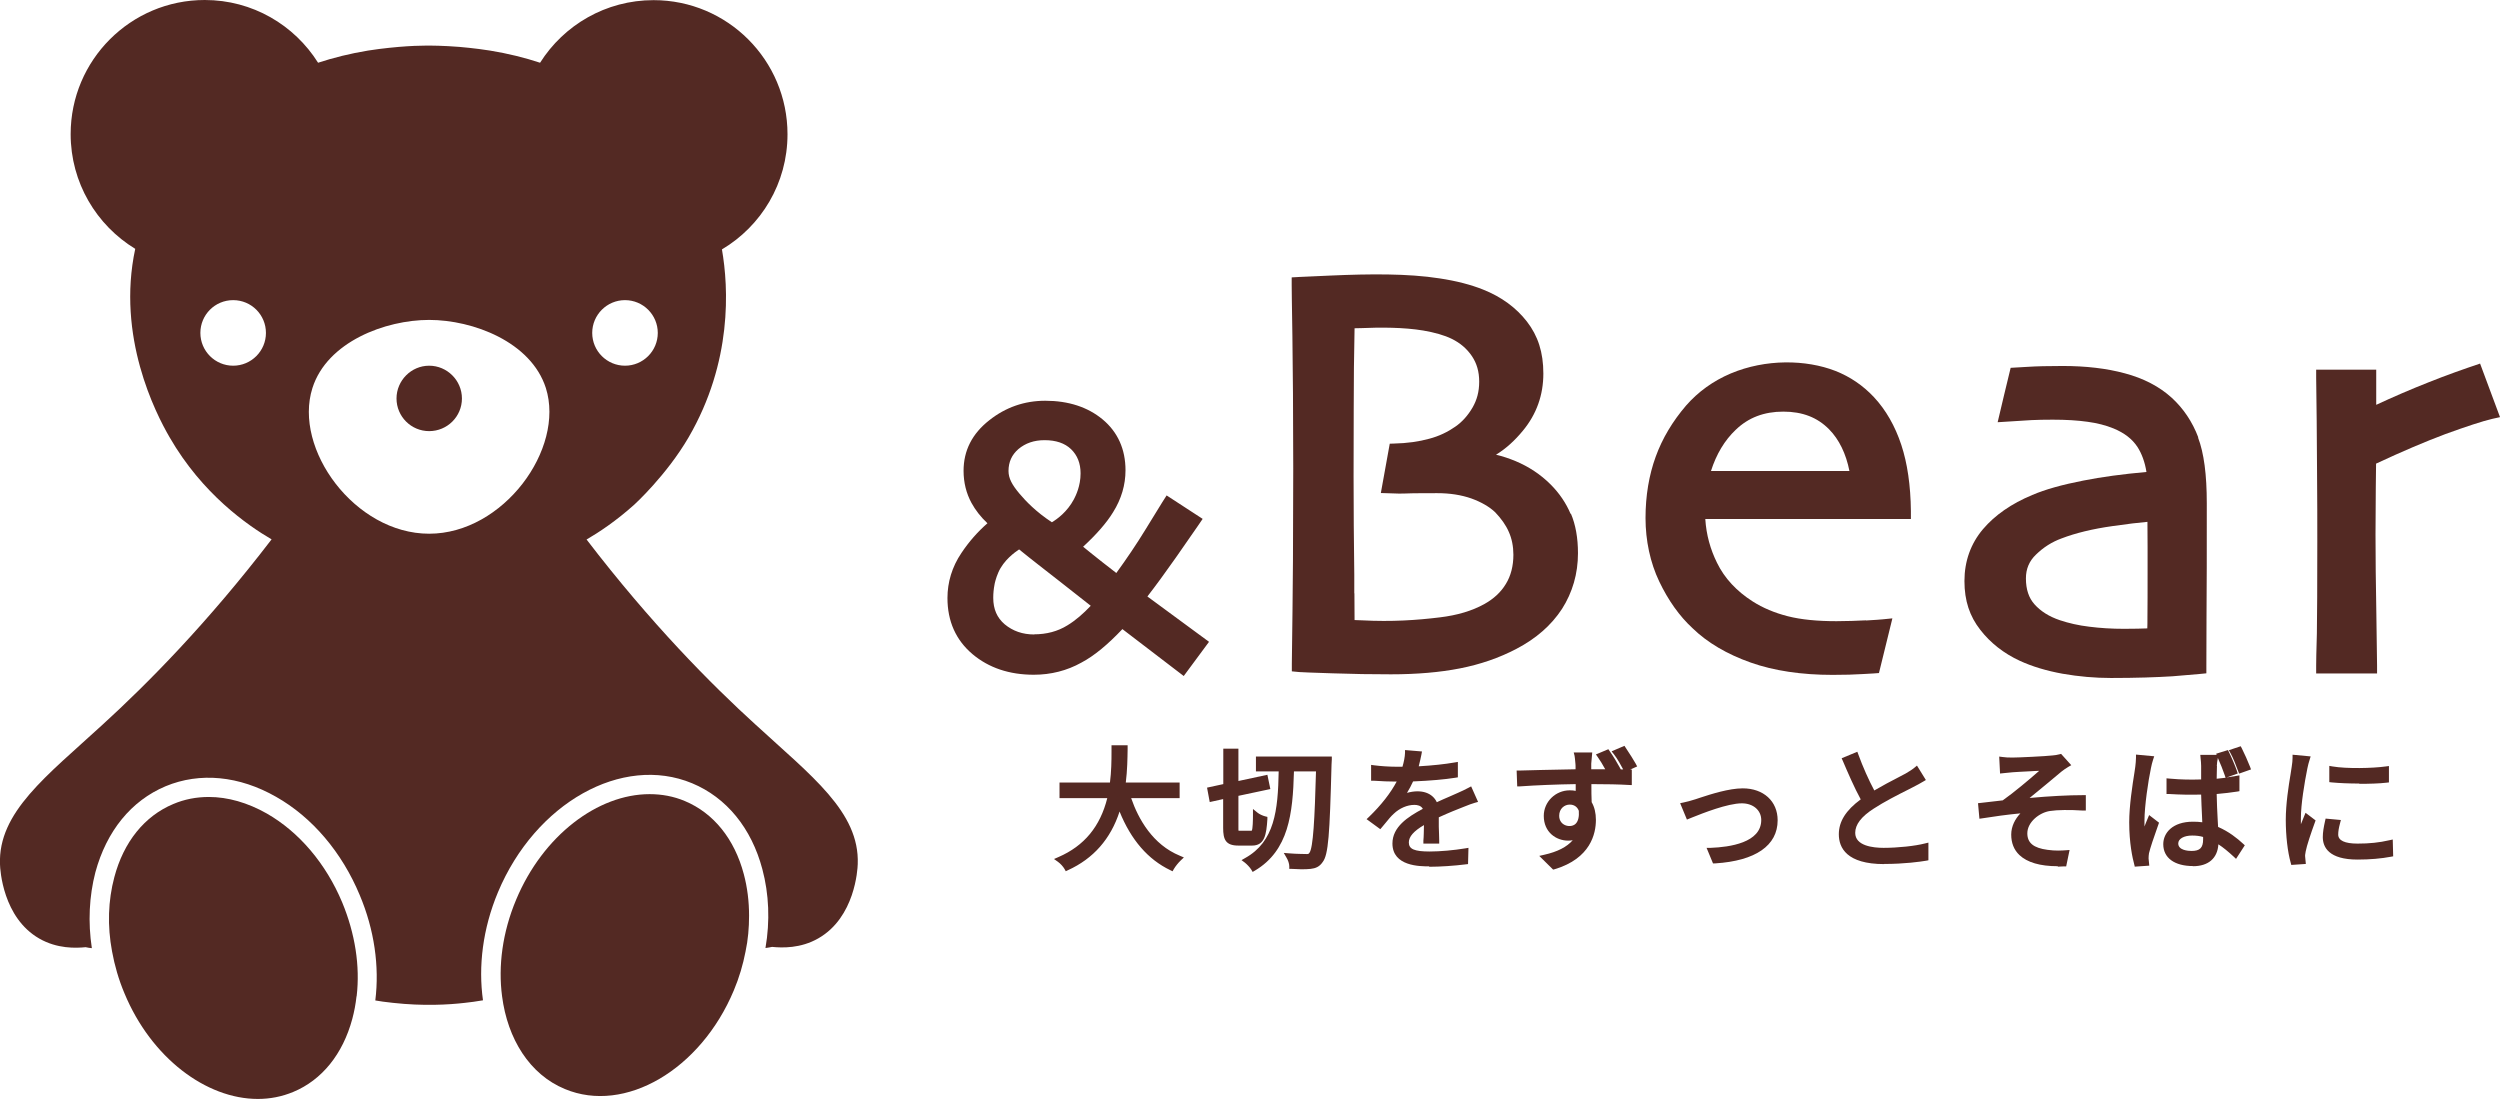 <?xml version="1.0" encoding="UTF-8"?>
<svg id="_レイヤー_1" data-name="レイヤー 1" xmlns="http://www.w3.org/2000/svg" viewBox="0 0 176.92 77.78">
  <defs>
    <style>
      .cls-1 {
        fill: #532923;
      }
    </style>
  </defs>
  <g>
    <path class="cls-1" d="M81.2,42.21c.59-.76,1.26-1.68,2.02-2.76.9-1.3,1.43-2.05,1.57-2.26l.32-.47-2.55-1.66-.3.47c-.06.1-.46.74-1.2,1.95-.63,1.03-1.32,2.05-2.06,3.07-.25-.19-.59-.45-.99-.77-.5-.39-.95-.76-1.36-1.09.92-.85,1.65-1.67,2.12-2.44.59-.94.88-1.94.88-2.97,0-1.49-.55-2.71-1.62-3.6-1.05-.87-2.41-1.32-4.06-1.32-1.47,0-2.8.46-3.96,1.38-1.21.95-1.82,2.14-1.82,3.58,0,.82.19,1.59.56,2.27.28.51.65.99,1.13,1.44-.7.61-1.32,1.32-1.84,2.1-.67.99-.99,2.08-.99,3.19,0,1.65.6,2.98,1.77,3.97,1.15.97,2.61,1.46,4.34,1.46,1.21,0,2.35-.29,3.37-.86.91-.48,1.88-1.29,2.9-2.37l4.34,3.32,1.79-2.42-4.35-3.2ZM73.19,44.9c-.82,0-1.51-.24-2.09-.72-.54-.46-.81-1.07-.81-1.87,0-.32.03-.63.09-.94,0-.04.1-.48.27-.86.38-.87,1.16-1.42,1.47-1.63.45.36.9.73,1.37,1.09.49.39.98.77,1.46,1.14l2.24,1.76c-.53.56-1.08,1.04-1.66,1.39-.68.42-1.47.63-2.35.63ZM72.07,31.78c.5-.42,1.11-.63,1.85-.63.81,0,1.43.21,1.88.64.44.43.67.99.67,1.71,0,.89-.33,1.56-.47,1.83-.48.9-1.18,1.4-1.56,1.63-1.13-.74-1.85-1.5-2.29-2.02-.53-.63-.78-1.09-.78-1.61,0-.63.23-1.14.7-1.55Z"/>
    <path class="cls-1" d="M111.15,36.37c-.32-.76-.79-1.46-1.42-2.09-.71-.71-1.55-1.26-2.48-1.65-.44-.18-.9-.34-1.38-.45.7-.43,1.33-1,1.91-1.71.96-1.16,1.44-2.52,1.44-4.03s-.38-2.67-1.16-3.68c-.76-.98-1.8-1.75-3.11-2.27-.85-.34-1.88-.61-3.08-.79-2.23-.35-4.95-.32-7.7-.2-1.31.06-2.05.09-2.23.1l-.53.03v.53c0,.1.01,1.3.05,3.61.03,2.3.06,5.43.06,9.36,0,2.09-.01,4.26-.02,6.55s-.05,4.73-.08,7.3v.53s.52.05.52.05c.16.01.95.05,2.37.09,1.41.05,2.77.07,4.12.07,1.83,0,3.47-.14,4.89-.42,1.43-.28,2.77-.74,3.99-1.38,1.4-.73,2.48-1.68,3.23-2.83.74-1.16,1.13-2.49,1.13-3.94,0-1.08-.17-2.03-.5-2.8ZM95.84,41.99v-1.31c-.03-2.33-.05-4.65-.05-6.96,0-.99,0-2.59.01-4.79,0-2,.02-3.89.06-5.7.15,0,.3-.01.48-.01,1.32-.06,3.01-.06,4.38.17.81.14,1.49.33,2.02.59.61.3,1.08.71,1.43,1.23.34.51.51,1.09.51,1.8s-.16,1.29-.47,1.83c-.32.55-.73,1.02-1.23,1.36-.53.37-1.15.67-1.84.85-.72.2-1.56.32-2.5.34-.1,0-.19,0-.29.01-.21,1.16-.42,2.33-.63,3.49l1.26.04c.16,0,.46,0,.94-.02.46-.01,1.06-.01,1.8-.01.87,0,1.68.12,2.42.38.71.26,1.27.59,1.67.97.43.45.76.91.97,1.4.21.47.32,1.02.32,1.61,0,.79-.18,1.49-.53,2.06-.36.6-.87,1.06-1.53,1.43-.85.47-1.89.79-3.15.94-1.62.2-3.41.32-5.49.21l-.54-.02c0-.42-.01-1.05-.01-1.89Z"/>
    <path class="cls-1" d="M132.04,43.9c-.63.03-1.32.06-2.08.06-1.34,0-2.5-.11-3.44-.35-.94-.24-1.77-.59-2.49-1.05-1.13-.72-1.99-1.64-2.52-2.73-.47-.95-.76-1.98-.83-3.1h14.55v-.56c-.02-1.82-.25-3.39-.68-4.69-.44-1.33-1.09-2.47-1.94-3.38-.77-.82-1.68-1.44-2.72-1.85-2.08-.81-4.94-.86-7.41.18-1.25.53-2.31,1.3-3.16,2.27-.95,1.11-1.68,2.32-2.15,3.62-.47,1.29-.72,2.75-.72,4.34s.33,3.15.97,4.49,1.43,2.45,2.35,3.3c1.07,1.04,2.46,1.85,4.13,2.44,1.64.58,3.59.87,5.79.87.83,0,1.56-.02,2.17-.06.63-.03.99-.06,1.11-.07.32-1.29.63-2.58.95-3.87l-.7.07c-.15.01-.53.05-1.16.08ZM121.08,33.34c.38-1.2.97-2.18,1.75-2.92.9-.87,2.01-1.29,3.37-1.29s2.41.41,3.24,1.25c.71.72,1.2,1.73,1.44,2.95h-9.8Z"/>
    <path class="cls-1" d="M155.57,30.96c-.42-1.11-1.05-2.05-1.88-2.81-.88-.8-2-1.38-3.32-1.73-1.29-.35-2.76-.52-4.39-.52-1.05,0-1.87.02-2.48.06-.6.03-1,.06-1.21.07-.31,1.28-.62,2.56-.92,3.85l2.4-.15c.41-.02.91-.03,1.5-.03.95,0,1.77.05,2.47.15.67.09,1.29.25,1.83.47.77.32,1.32.74,1.7,1.32.3.47.52,1.06.63,1.76-1.66.15-3.16.35-4.47.61-1.49.29-2.71.63-3.61,1.02-1.47.61-2.64,1.42-3.49,2.42-.87,1.03-1.31,2.27-1.31,3.67s.37,2.49,1.12,3.45c.71.92,1.66,1.67,2.81,2.2.85.39,1.86.7,3.02.91,1.14.2,2.29.3,3.42.3,1.77,0,3.23-.05,4.35-.12,1.13-.09,1.75-.15,1.89-.16l.51-.05v-.52c0-.16,0-1.29.01-3.37.02-2.1.02-4.82.02-8.14,0-2.03-.2-3.56-.62-4.66ZM151.97,36.93c.01.67.01,1.27.01,1.82v1.73c0,1.34,0,2.41-.01,3.2,0,.32,0,.58-.01.79l-.69.02c-.37.01-.7.01-.96.01-.86,0-1.68-.05-2.46-.15-.76-.09-1.45-.25-2.08-.46-.77-.26-1.36-.64-1.79-1.12-.41-.46-.61-1.06-.61-1.84,0-.68.24-1.23.71-1.68.52-.51,1.13-.9,1.82-1.15.96-.37,2.18-.67,3.6-.87,1.05-.15,1.87-.25,2.47-.3Z"/>
    <path class="cls-1" d="M176.92,29.52l-.54.12c-.72.17-1.84.54-3.33,1.08-1.41.53-3.06,1.23-4.9,2.09l-.02,1.68c-.01,1.2-.02,2.31-.02,3.34,0,1.59.02,3.46.06,5.64.03,2.18.05,3.38.05,3.63v.56h-4.31v-.56c0-.24.01-.99.05-2.27.02-1.27.03-3.45.03-6.54,0-1.24,0-2.99-.02-5.23-.01-2.23-.03-4.35-.06-6.34v-.56s4.25,0,4.25,0v2.49c1.16-.54,2.4-1.08,3.72-1.6,1.25-.5,2.47-.93,3.63-1.32.47,1.26.94,2.53,1.41,3.79Z"/>
  </g>
  <g>
    <g>
      <path class="cls-1" d="M53.01,64.81c0,.84-.07,1.69-.25,2.53-.18.93-.45,1.85-.83,2.75-2.35,5.62-7.71,8.75-11.95,6.98-2.5-1.03-4.06-3.55-4.45-6.57-.28-2.12.02-4.51,1-6.84,1.9-4.54,5.78-7.46,9.44-7.46.85,0,1.7.15,2.5.49,2.03.85,3.51,2.68,4.17,5.18.25.94.37,1.92.37,2.93Z"/>
      <path class="cls-1" d="M25.23,70.51c-.06.55-.16,1.08-.3,1.6-.67,2.49-2.15,4.32-4.17,5.16-.81.34-1.66.5-2.51.5-3.67,0-7.55-2.92-9.44-7.47-.41-.97-.7-1.98-.88-2.97-.34-1.81-.28-3.6.16-5.25.66-2.5,2.14-4.33,4.17-5.18.8-.34,1.64-.5,2.52-.5,1.34,0,2.74.4,4.1,1.17,2.29,1.31,4.19,3.55,5.34,6.3.91,2.2,1.27,4.49,1.02,6.63Z"/>
      <path class="cls-1" d="M32.69,28.2c0,1.28-1.04,2.31-2.32,2.31s-2.31-1.04-2.31-2.31,1.04-2.32,2.31-2.32,2.32,1.04,2.32,2.32Z"/>
    </g>
    <path class="cls-1" d="M53.49,51.3c-3.19-2.9-7.42-7.17-11.98-13.12.86-.5,2.08-1.3,3.39-2.48,0,0,2.27-2.07,3.83-4.75,3.11-5.35,2.83-10.6,2.36-13.3,2.78-1.65,4.64-4.68,4.64-8.15,0-5.24-4.24-9.49-9.48-9.49-3.38,0-6.35,1.77-8.03,4.43-1.09-.36-2.26-.65-3.54-.86-1.06-.17-2.16-.26-2.16-.26-1.14-.09-2.03-.1-2.5-.09-.32,0-.98.02-1.81.09,0,0-1.11.09-2.17.26-1.27.21-2.44.5-3.53.86C20.83,1.77,17.87,0,14.49,0,9.25,0,5,4.25,5,9.49c0,3.44,1.83,6.45,4.57,8.12-1.33,6.21,1.43,11.61,2.43,13.33,2.32,4.03,5.53,6.24,7.22,7.23-4.56,5.95-8.79,10.22-11.97,13.12C3.3,54.92-.14,57.47,0,61.17c.01.38.2,3.77,2.78,5.25,1.27.73,2.59.68,3.28.61.14.03.3.06.44.07-.28-1.84-.19-3.67.25-5.37.79-2.92,2.54-5.07,4.97-6.09,2.43-1.01,5.21-.74,7.82.75,2.56,1.45,4.66,3.93,5.92,6.96,1.03,2.44,1.4,5.04,1.1,7.45.29.05.73.12,1.25.17,2.17.24,3.96.13,5.08,0,.4-.04.82-.1,1.29-.18-.34-2.4-.02-5.07,1.06-7.65,2.64-6.31,8.79-9.77,13.74-7.71,2.43,1.01,4.2,3.17,4.97,6.08.47,1.76.55,3.67.22,5.58.16-.02.32-.05.47-.08.7.07,2.02.12,3.28-.61,2.58-1.48,2.77-4.86,2.78-5.25.14-3.7-3.3-6.25-7.23-9.87ZM44.23,21.24c1.28,0,2.32,1.04,2.32,2.32s-1.04,2.32-2.32,2.32-2.32-1.04-2.32-2.32,1.04-2.32,2.32-2.32ZM16.5,25.88c-1.28,0-2.32-1.04-2.32-2.32s1.03-2.32,2.32-2.32,2.32,1.04,2.32,2.32-1.04,2.32-2.32,2.32ZM30.37,37.77c-5.26,0-9.63-6-8.26-10.31,1.04-3.27,5.16-4.82,8.26-4.82s7.21,1.55,8.26,4.82c1.36,4.31-3.01,10.31-8.26,10.31Z"/>
  </g>
  <g>
    <g>
      <path class="cls-1" d="M79.78,56.28c.65,2.04,1.86,3.73,3.65,4.46-.17.16-.4.45-.52.65-1.78-.85-2.97-2.49-3.7-4.6-.45,1.78-1.45,3.57-3.71,4.6-.1-.19-.32-.43-.52-.57,2.3-1,3.23-2.79,3.62-4.54h-3.43v-.71h3.54c.14-.98.13-1.91.14-2.64h.74c0,.74-.02,1.66-.15,2.64h3.84v.71h-3.5Z"/>
      <path class="cls-1" d="M75.42,61.65l-.09-.16c-.09-.16-.29-.38-.46-.5l-.28-.2.32-.14c1.82-.79,2.95-2.16,3.45-4.17h-3.38v-1.1h3.57c.1-.79.11-1.55.11-2.17v-.47h1.14v.25c-.01.68-.02,1.51-.13,2.39h3.81v1.1h-3.43c.51,1.48,1.52,3.29,3.45,4.08l.28.12-.22.21c-.16.15-.38.42-.49.61l-.09.16-.16-.08c-1.57-.75-2.78-2.14-3.59-4.15-.63,1.94-1.85,3.33-3.65,4.15l-.17.08ZM75.35,60.87c.08.08.16.18.23.26,1.8-.87,2.92-2.31,3.44-4.4l.16-.64.22.62c.74,2.14,1.9,3.62,3.44,4.41.07-.11.17-.22.26-.33-1.61-.76-2.81-2.3-3.51-4.47l-.08-.26h3.58v-.31h-3.87l.03-.22c.12-.88.13-1.72.14-2.42h-.35v.08c0,.68-.02,1.52-.14,2.39l-.02.17h-3.51v.31h3.48l-.05.24c-.47,2.17-1.6,3.66-3.45,4.55Z"/>
    </g>
    <g>
      <path class="cls-1" d="M88.56,58.99c.24,0,.29-.24.31-1.33.16.13.44.25.62.3-.07,1.28-.24,1.68-.87,1.68h-.98c-.69,0-.87-.22-.87-1.05v-2.29l-.99.21-.12-.63,1.12-.24v-2.47h.68v2.33l2.09-.45.13.62-2.22.47v2.44c0,.33.04.39.29.39h.83ZM94.05,53.73s0,.29,0,.38c-.12,4.74-.21,6.3-.59,6.77-.19.29-.4.37-.72.41-.3.04-.82.03-1.3,0,0-.2-.1-.5-.22-.71.54.05,1.03.05,1.25.05.16,0,.26-.03.36-.16.28-.34.41-1.89.52-6.09h-1.95c-.06,2.89-.28,5.62-2.67,7.04-.1-.18-.33-.42-.5-.55,2.29-1.27,2.43-3.81,2.47-6.5h-1.62v-.66h4.97Z"/>
      <path class="cls-1" d="M88.65,61.71l-.1-.17c-.09-.15-.31-.38-.45-.49l-.24-.18.26-.15c2.08-1.16,2.32-3.36,2.37-6.13h-1.61v-1.05h5.37v.2s-.02.28-.02.37c-.13,4.96-.22,6.38-.63,6.9-.23.34-.51.44-.85.48-.39.05-1.06.02-1.33,0h-.18s0-.19,0-.19c0-.17-.09-.44-.2-.61l-.19-.33.38.03c.57.05,1.09.04,1.27.05.08,0,.12-.02.16-.08.27-.33.38-2.45.47-5.77h-1.56c-.08,3-.37,5.6-2.76,7.02l-.17.1ZM88.55,60.92c.08.08.16.16.22.25,2.12-1.37,2.35-3.89,2.42-6.78v-.19h2.35v.2c-.13,4.85-.29,5.86-.57,6.21-.14.17-.3.24-.53.23-.16,0-.51,0-.92-.02.04.1.06.2.08.3.47.02.88.02,1.1,0,.26-.03.42-.09.58-.32.36-.46.44-2.38.55-6.67,0-.04,0-.11,0-.18h-4.57v.27h1.62v.2c-.04,2.78-.25,5.2-2.34,6.53ZM88.61,59.84h-.98c-.9,0-1.07-.44-1.07-1.25v-2.04l-.95.21-.19-1.02,1.15-.25v-2.51h1.07v2.29l2.05-.44.21,1.01-2.26.48v2.28c0,.11,0,.17.01.19,0,0,.04,0,.08,0h.83s.02,0,.02,0c.08-.09.09-.79.09-1.13v-.41s.32.26.32.26c.13.11.38.22.54.26l.16.04v.16c-.07,1.09-.19,1.87-1.08,1.87ZM86.96,56.06v2.53c0,.77.14.85.68.85h.98c.39,0,.58-.13.67-1.34-.07-.03-.15-.06-.22-.09-.02.77-.08,1.18-.5,1.18h-.83c-.45,0-.49-.27-.49-.59v-2.6l2.18-.47-.05-.24-2.14.45v-2.38h-.28v2.43l-1.08.24.05.24,1.04-.22Z"/>
    </g>
    <g>
      <path class="cls-1" d="M100.13,54.42c.95-.05,1.96-.13,2.83-.29v.69c-.93.15-2.08.22-3.09.26-.21.49-.52,1.02-.84,1.44.35-.22.89-.34,1.29-.34.6,0,1.1.3,1.25.84.63-.31,1.2-.53,1.68-.75.28-.12.5-.22.76-.36l.31.7c-.24.06-.58.19-.83.3-.52.19-1.18.46-1.89.8,0,.54.02,1.33.03,1.78h-.72c.02-.35.03-.96.03-1.45-.86.46-1.47.95-1.47,1.56,0,.72.72.84,1.68.84.73,0,1.72-.08,2.54-.22l-.02.74c-.71.09-1.74.17-2.55.17-1.33,0-2.4-.29-2.4-1.42s1.11-1.78,2.19-2.35c-.09-.4-.43-.58-.85-.58-.59,0-1.18.29-1.6.68-.27.25-.53.59-.85.97l-.63-.46c1.17-1.13,1.79-2.09,2.15-2.84h-.41c-.4,0-1.01-.02-1.52-.06v-.7c.49.06,1.14.1,1.57.1.19,0,.41,0,.61,0,.13-.4.21-.82.23-1.16l.76.06c-.06.28-.13.64-.27,1.08Z"/>
      <path class="cls-1" d="M101.13,61.31c-.64,0-2.59,0-2.59-1.62,0-1.17,1.08-1.88,2.15-2.45-.12-.23-.39-.28-.6-.28-.5,0-1.04.23-1.46.63-.19.17-.37.39-.58.65-.08.1-.16.2-.25.3l-.12.14-.97-.71.17-.16c.87-.84,1.53-1.69,1.96-2.5h-.09c-.38,0-1-.02-1.54-.06h-.18v-1.12l.22.03c.45.06,1.08.1,1.54.1h0c.15,0,.3,0,.46,0,.1-.34.17-.69.18-.98v-.2s1.2.1,1.2.1l-.04.22c-.04.2-.1.49-.19.83,1.01-.06,1.84-.15,2.53-.27l.24-.04v1.09s-.18.03-.18.03c-.76.12-1.76.21-2.99.26-.12.27-.27.55-.43.81,1.05-.29,1.81.02,2.11.66.31-.15.61-.27.88-.39.22-.09.42-.18.61-.27.27-.12.49-.22.75-.36l.19-.1.49,1.1-.22.06c-.18.05-.46.15-.8.29-.41.16-1.04.41-1.76.74v.66c.02.37.02.74.03,1v.2s-1.12,0-1.12,0v-.21c.03-.28.03-.71.04-1.1-.73.43-1.07.82-1.07,1.23,0,.47.39.64,1.48.64.73,0,1.72-.09,2.5-.22l.24-.04-.03,1.15-.17.02c-.77.1-1.81.17-2.57.17ZM100.08,56.57c.55,0,.93.27,1.04.73l.03.15-.14.07c-1.01.53-2.09,1.17-2.09,2.18,0,.57.25,1.22,2.2,1.22.7,0,1.62-.06,2.35-.15v-.34c-.75.12-1.64.19-2.33.19s-1.88,0-1.88-1.03c0-.8.84-1.35,1.57-1.74l.29-.15v.33c0,.36,0,.87-.02,1.25h.31c0-.23,0-.52-.01-.8v-.91s.1-.06.1-.06c.78-.37,1.46-.64,1.9-.81.24-.1.45-.18.63-.24l-.13-.3c-.2.1-.38.18-.59.27-.19.09-.39.18-.61.27-.33.14-.68.29-1.06.48l-.21.1-.06-.23c-.12-.43-.51-.69-1.06-.69-.41,0-.89.13-1.19.31l-.92.58.65-.87c.31-.41.6-.92.81-1.4l.05-.11h.12c1.18-.05,2.15-.13,2.9-.24v-.28c-.72.12-1.58.2-2.62.25h-.28s.09-.26.09-.26c.1-.32.17-.61.22-.84l-.34-.03c-.04.32-.11.67-.22,1.01l-.04.13h-.14c-.21.01-.42.01-.62.01-.4,0-.94-.03-1.37-.08v.29c.48.03,1,.04,1.33.04h.72l-.13.28c-.42.9-1.1,1.82-2.02,2.74l.3.22c.04-.05.09-.1.13-.16.21-.25.41-.5.61-.69.49-.46,1.14-.73,1.73-.73Z"/>
    </g>
    <g>
      <path class="cls-1" d="M112.41,54.02c0,.14,0,.35,0,.6h.14c1.14,0,2.29,0,2.72,0v.7c-.53-.03-1.37-.06-2.73-.06h-.13c0,.53,0,1.1.02,1.53.19.32.3.72.3,1.19,0,1.26-.61,2.66-2.77,3.3l-.62-.61c1.23-.28,2.09-.8,2.47-1.65-.23.17-.5.25-.82.25-.79,0-1.53-.54-1.53-1.55,0-.92.75-1.62,1.65-1.62.23,0,.44.04.62.1,0-.28,0-.61,0-.94-1.42.02-2.99.08-4.15.17l-.03-.72c1.04-.02,2.79-.07,4.17-.09,0-.26,0-.48-.02-.61-.02-.24-.05-.51-.06-.59h.85c0,.1-.04.47-.05.59ZM111.09,58.65c.54,0,.9-.44.83-1.31-.15-.41-.47-.59-.84-.59-.48,0-.94.38-.94.98s.44.92.95.92ZM114.44,54.37l-.53.23c-.2-.37-.45-.82-.68-1.14l.51-.21c.22.31.51.78.7,1.12ZM115.57,54.12l-.53.23c-.19-.38-.45-.82-.69-1.12l.52-.22c.21.32.5.75.7,1.12Z"/>
      <path class="cls-1" d="M109.89,61.52l-.96-.95.35-.08c.94-.21,1.6-.55,2.02-1.03-.1.02-.21.03-.32.03-.86,0-1.73-.6-1.73-1.75,0-1,.83-1.81,1.84-1.81.15,0,.29.01.42.04,0-.06,0-.11,0-.17,0-.1,0-.2,0-.31-1.33.02-2.82.08-3.94.16h-.2s-.04-1.12-.04-1.12h.2c.42-.01.96-.02,1.54-.04.79-.02,1.66-.04,2.43-.05v-.11c0-.12,0-.22-.01-.29-.02-.27-.05-.5-.06-.55l-.06-.24h1.31l-.07.79c0,.06,0,.13,0,.21,0,.06,0,.12,0,.19.34,0,.67,0,.99,0-.19-.35-.37-.64-.52-.85l-.14-.2.88-.37.09.13c.24.34.54.83.71,1.15l.08.15h.17c-.14-.26-.4-.75-.66-1.08l-.16-.2.91-.39.09.14c.32.48.55.85.71,1.13l.1.19-.5.22h.12v1.1s-.22-.01-.22-.01c-.66-.04-1.55-.06-2.64-.06,0,.45,0,.91.02,1.28.2.34.3.77.3,1.25,0,.98-.38,2.73-2.91,3.49l-.11.03ZM109.72,60.79l.29.28c2.08-.66,2.52-2.03,2.52-3.08,0-.43-.09-.8-.27-1.09l-.03-.05v-.05c-.01-.44-.02-1.01-.02-1.54v-.2h.33c1.02,0,1.87.02,2.53.05v-.29s-.57,0-.57,0c-.18,0-.38,0-.59,0l-.08.04-.02-.04c-.39,0-.83,0-1.26,0h-.34v-.2c0-.15,0-.28,0-.39,0-.08,0-.15,0-.21l.02-.26s0-.09,0-.13h-.4c.01.13.03.27.03.37,0,.08,0,.19.01.32l.02.51h-.2c-.82.01-1.77.04-2.63.06-.49.01-.96.02-1.34.03v.32c1.17-.08,2.67-.14,3.97-.15h.2s0,.2,0,.2c0,.17,0,.34,0,.5,0,.15,0,.3,0,.44v.28l-.26-.09c-.18-.06-.36-.09-.56-.09-.81,0-1.45.62-1.45,1.42,0,.93.69,1.35,1.34,1.35.27,0,.5-.07.7-.21l.6-.43-.3.67c-.36.8-1.1,1.34-2.26,1.67ZM113.53,53.55c.14.22.3.49.47.8l.16-.07c-.14-.25-.32-.54-.49-.79l-.14.06ZM114.66,53.32c.18.26.35.56.47.79l.16-.07c-.12-.21-.29-.47-.49-.78l-.14.06ZM111.09,58.85c-.66,0-1.15-.47-1.15-1.12,0-.74.58-1.18,1.14-1.18.47,0,.86.27,1.02.72v.05c.06.53-.05.95-.29,1.22-.18.2-.43.3-.72.3ZM111.08,56.94c-.36,0-.74.28-.74.79,0,.74.86.9,1.18.55.17-.18.24-.49.21-.9-.11-.29-.34-.44-.64-.44Z"/>
    </g>
    <g>
      <path class="cls-1" d="M120.04,56.75c.66-.2,2.18-.76,3.28-.76,1.32,0,2.27.79,2.27,2.06,0,1.78-1.72,2.7-4.23,2.85l-.3-.72c2.01-.06,3.77-.64,3.77-2.16,0-.78-.62-1.38-1.57-1.38-1.15,0-3.19.85-3.78,1.09l-.32-.76c.28-.06.58-.14.87-.23Z"/>
      <path class="cls-1" d="M121.23,61.11l-.46-1.11h.29c1.34-.05,3.58-.36,3.58-1.97,0-.69-.57-1.18-1.37-1.18-1.01,0-2.77.7-3.52,1l-.37.15-.48-1.16.24-.05c.24-.05.51-.12.85-.23l.33-.11c.76-.25,2.04-.66,3.01-.66,1.47,0,2.47.91,2.47,2.26,0,1.79-1.57,2.87-4.41,3.05h-.14ZM121.36,60.38l.13.32c1.52-.11,3.9-.62,3.9-2.65,0-1.13-.81-1.87-2.07-1.87-.91,0-2.14.4-2.88.64-.13.04-.24.08-.34.11-.25.08-.47.14-.66.19l.15.36h0c.77-.31,2.58-1.03,3.66-1.03,1.02,0,1.77.66,1.77,1.57,0,1.38-1.3,2.21-3.68,2.34Z"/>
    </g>
    <g>
      <path class="cls-1" d="M132.57,56.22c.87-.53,1.88-1.02,2.39-1.3.27-.16.46-.28.66-.44l.41.66c-.21.13-.45.25-.72.39-.63.33-1.91.94-2.83,1.54-.86.56-1.39,1.17-1.39,1.88,0,.77.73,1.25,2.2,1.25,1.01,0,2.25-.13,2.97-.32v.83c-.71.12-1.77.23-2.94.23-1.75,0-3.01-.52-3.01-1.91,0-.96.61-1.71,1.61-2.41-.43-.76-.92-1.85-1.35-2.86l.73-.31c.37,1.02.84,2.03,1.25,2.76Z"/>
      <path class="cls-1" d="M133.34,61.15c-2.65,0-3.21-1.15-3.21-2.11,0-.9.49-1.69,1.55-2.47-.45-.82-.93-1.93-1.27-2.73l-.08-.18,1.11-.46.07.19c.32.88.73,1.8,1.13,2.55.58-.34,1.18-.66,1.67-.91.21-.11.4-.21.55-.29.27-.16.45-.27.63-.42l.17-.14.63,1.02-.17.1c-.22.13-.45.26-.73.4l-.41.21c-.66.33-1.66.84-2.39,1.32-.87.56-1.3,1.12-1.3,1.71,0,.92,1.26,1.06,2.01,1.06,1,0,2.23-.13,2.92-.31l.25-.06v1.25l-.16.03c-.41.07-1.53.23-2.97.23ZM130.85,53.88c.35.82.83,1.9,1.26,2.66l.09.16-.15.1c-1.04.73-1.52,1.44-1.52,2.24,0,1.14.95,1.72,2.81,1.72,1.25,0,2.25-.13,2.74-.2v-.41c-.75.16-1.84.26-2.78.26-2.17,0-2.4-1.02-2.4-1.45,0-.73.48-1.4,1.48-2.04.75-.5,1.76-1.01,2.43-1.34l.41-.21c.19-.1.37-.19.53-.28l-.19-.3c-.15.1-.3.2-.51.32-.15.08-.34.18-.56.29-.54.28-1.21.63-1.83,1.01l-.18.11-.1-.18c-.42-.75-.85-1.69-1.19-2.59l-.36.15Z"/>
    </g>
    <g>
      <path class="cls-1" d="M142.41,53.79c.41,0,2.32-.08,2.86-.15.21-.02.39-.06.5-.08l.47.53c-.13.07-.37.24-.5.34-.69.58-2.04,1.7-2.78,2.29,1.41-.15,3.09-.27,4.42-.27v.69c-.91-.05-1.8-.04-2.36.04-.9.13-1.78.9-1.78,1.78,0,.94.75,1.25,1.6,1.37.55.07,1,.06,1.34.03l-.16.75c-2.27.1-3.5-.61-3.5-2.04,0-.8.6-1.47,1.08-1.76-.99.08-2.23.22-3.35.41l-.06-.7c.5-.06,1.13-.13,1.61-.19,1-.7,2.48-1.99,3.07-2.51-.41.03-2.04.1-2.44.13-.23.02-.51.05-.71.06l-.04-.76c.22.03.46.04.73.04Z"/>
      <path class="cls-1" d="M145.61,61.3c-1.24,0-2.15-.27-2.7-.79-.39-.37-.58-.86-.58-1.45s.28-1.11.65-1.5c-.94.09-1.89.22-2.69.35l-.21.03-.1-1.1.19-.02c.48-.05,1.09-.12,1.56-.18.8-.56,1.88-1.48,2.58-2.09-.19,0-.41.02-.63.03-.52.03-1.04.05-1.24.07-.2.02-.43.04-.61.06l-.29.03-.06-1.2.23.03c.2.03.41.04.71.04.42,0,2.32-.09,2.84-.15.16-.01.32-.04.48-.08l.12-.03.72.8-.21.12c-.12.07-.36.23-.48.33-.69.58-1.58,1.32-2.26,1.87,1.4-.13,2.75-.2,3.78-.2h.2v1.09h-.21c-.93-.06-1.8-.05-2.32.03-.76.11-1.61.79-1.61,1.58,0,.68.44,1.04,1.43,1.17.55.08,1,.05,1.3.03l.26-.02-.24,1.16h-.15c-.15.01-.29.02-.43.02ZM144.42,57.03l-.71.44c-.47.29-.98.91-.98,1.59,0,.48.16.87.46,1.17.5.48,1.43.71,2.68.68l.07-.35c-.29.01-.67.01-1.12-.05-1.17-.16-1.77-.68-1.77-1.56,0-1.01,1.01-1.83,1.95-1.97.51-.07,1.32-.08,2.19-.05v-.28c-1.15,0-2.67.11-4.21.27l-.68.07.54-.42c.68-.54,1.88-1.54,2.77-2.28.08-.07.21-.16.33-.23l-.24-.27c-.14.03-.28.05-.42.06-.53.06-2.44.15-2.88.15-.21,0-.38,0-.53-.02l.02.33c.16-.02.34-.03.5-.05.21-.01.73-.04,1.25-.07.5-.03,1-.05,1.2-.06l.58-.04-.43.38c-.59.53-2.08,1.82-3.08,2.52l-.09.03c-.42.05-.95.11-1.42.16l.03.29c.95-.15,2.08-.29,3.15-.38l.83-.07Z"/>
    </g>
    <g>
      <path class="cls-1" d="M152.01,54.32c-.19.86-.46,2.71-.46,3.74,0,.46.03.85.09,1.3.15-.43.37-.99.53-1.37l.38.3c-.22.64-.57,1.6-.67,2.05-.03.13-.04.31-.04.42,0,.08.02.22.03.33l-.65.05c-.19-.67-.35-1.68-.35-2.95,0-1.37.32-3.14.43-3.9.03-.21.06-.46.06-.67l.82.07c-.06.16-.13.45-.16.62ZM156.7,54.2c0,.25-.02.69-.02,1.12.57-.05,1.12-.12,1.61-.21v.72c-.51.08-1.05.14-1.61.18,0,.94.07,1.87.11,2.65.75.3,1.35.76,1.83,1.2l-.4.62c-.46-.44-.93-.81-1.4-1.08v.19c0,.76-.35,1.52-1.61,1.52s-1.92-.51-1.92-1.35c0-.77.69-1.39,1.9-1.39.31,0,.59.03.86.08-.03-.72-.08-1.63-.09-2.4-.3,0-.59.02-.89.02-.53,0-1.01-.02-1.56-.06v-.7c.53.05,1.03.07,1.57.07.3,0,.59,0,.88-.02v-1.15c0-.16-.02-.41-.04-.58h.84c-.04.2-.06.38-.06.57ZM155.08,60.41c.78,0,1.01-.39,1.01-1.01,0-.09,0-.19,0-.32-.3-.1-.62-.15-.96-.15-.69,0-1.18.3-1.18.75s.46.72,1.13.72ZM158.11,54.63l-.47.17c-.14-.4-.35-.96-.53-1.32l.46-.14c.17.33.42.92.55,1.29ZM159.06,54.33l-.47.17c-.15-.41-.35-.95-.55-1.3l.46-.15c.18.34.43.91.57,1.28Z"/>
      <path class="cls-1" d="M151.08,61.35l-.04-.16c-.13-.48-.36-1.52-.36-3,0-1.17.23-2.64.37-3.52l.06-.41c.02-.19.05-.44.05-.64v-.22l1.29.12-.08.24c-.05.14-.12.43-.15.59h0c-.19.88-.46,2.71-.46,3.71,0,.15,0,.29,0,.43.08-.22.17-.42.23-.57l.1-.24.7.54-.14.4c-.22.61-.48,1.38-.57,1.76-.02.11-.03.27-.03.37l.05.51-1.01.07ZM151.54,53.84c-.01.17-.03.34-.05.48l-.06.42c-.13.87-.36,2.32-.36,3.46,0,1.29.18,2.22.31,2.74l.29-.02v-.12c-.01-.08,0-.3.03-.48.09-.41.36-1.19.58-1.81l.05-.13-.07-.05c-.14.33-.3.76-.43,1.12l-.27.77-.12-.8c-.07-.46-.09-.86-.09-1.33,0-1.03.28-2.89.47-3.78.02-.11.06-.27.09-.41l-.37-.03ZM155.21,61.29c-1.33,0-2.12-.58-2.12-1.55,0-.79.65-1.59,2.1-1.59.23,0,.45.01.66.04,0-.15-.01-.32-.02-.48-.02-.48-.05-1-.06-1.48-.75.02-1.44.01-2.27-.04h-.18v-1.11l.21.02c.87.08,1.53.08,2.24.06v-.96c0-.15-.02-.39-.04-.56l-.02-.22h1.16l-.04-.08.84-.26.07.15c.18.36.43.95.56,1.32l.06.19-.79.28c.23-.03.46-.07.68-.11l.23-.04v1.12l-.17.03c-.43.07-.9.12-1.44.17.01.62.04,1.25.07,1.8l.03.53c.76.33,1.35.8,1.77,1.19l.12.11-.62.96-.17-.16c-.39-.36-.74-.65-1.08-.87-.06.99-.71,1.55-1.8,1.55ZM155.19,58.55c-1.02,0-1.71.48-1.71,1.2,0,1,1.08,1.15,1.73,1.15.94,0,1.41-.44,1.41-1.32v-.52l.29.17c.4.23.81.54,1.27.95l.18-.28c-.41-.36-.95-.78-1.65-1.05l-.12-.05-.04-.78c-.03-.61-.07-1.31-.08-2v-.19s.18-.01.18-.01c.53-.04,1-.08,1.42-.15v-.31c-.45.08-.93.14-1.39.18l-.21.02v-.21c0-.44,0-.88.02-1.13h0c0-.13.02-.25.03-.36h-.39c.01.13.02.28.02.38v1.34h-.3c-.7.03-1.35.03-2.16-.03v.3c.77.05,1.44.05,2.16.03h.29s0,.19,0,.19c0,.53.03,1.12.06,1.66.01.26.02.5.03.73v.25s-.24-.05-.24-.05c-.25-.05-.53-.08-.82-.08ZM156.89,54.21c0,.21-.02.54-.02.9.21-.02.42-.04.63-.07l-.06-.18c-.12-.35-.32-.86-.49-1.23v.04c-.04.17-.06.34-.07.54ZM157.38,53.6c.13.3.27.65.38.95l.1-.03c-.11-.29-.27-.65-.4-.94l-.08.02ZM155.08,60.6c-.82,0-1.33-.35-1.33-.92s.57-.95,1.38-.95c.37,0,.71.05,1.02.16l.12.04v.13c.02.13.02.23.02.33,0,.81-.4,1.21-1.21,1.21ZM155.13,59.13c-.58,0-.98.23-.98.56,0,.49.72.53.94.53.59,0,.82-.22.82-.82,0-.05,0-.11,0-.17-.23-.07-.49-.1-.77-.1ZM158.46,54.75l-.07-.18c-.14-.38-.35-.93-.54-1.27l-.12-.21.84-.28.08.15c.18.35.43.92.58,1.3l.07.19-.85.3ZM158.32,53.31c.14.28.27.63.38.93l.1-.03c-.12-.29-.28-.65-.41-.92l-.07.02Z"/>
    </g>
    <g>
      <path class="cls-1" d="M163.1,54.33c-.18.86-.46,2.52-.46,3.56,0,.45.03.85.08,1.3.16-.42.38-.98.54-1.36l.39.3c-.24.66-.58,1.65-.66,2.08-.03.14-.06.32-.05.42s.02.23.03.32l-.67.05c-.19-.66-.34-1.73-.34-2.98,0-1.37.31-2.96.42-3.73.04-.21.06-.46.06-.66l.83.07c-.05.16-.13.45-.17.62ZM165.26,59.06c0,.43.31.84,1.57.84.84,0,1.55-.07,2.3-.24l.02.78c-.59.11-1.37.19-2.32.19-1.56,0-2.26-.52-2.26-1.39,0-.32.06-.64.16-1.1l.67.06c-.09.34-.14.6-.14.85ZM168.86,54.41v.75c-.99.11-2.8.11-3.82,0v-.74c1.01.17,2.89.13,3.82,0Z"/>
      <path class="cls-1" d="M162.15,61.21l-.04-.15c-.22-.78-.35-1.91-.35-3.04s.2-2.4.34-3.24c.03-.2.06-.37.08-.52.04-.24.06-.46.06-.63v-.22l1.28.12-.07.23c-.05.15-.13.44-.16.61-.21,1.03-.46,2.57-.46,3.52,0,.15,0,.3,0,.44.08-.21.16-.41.23-.57l.1-.24.71.54-.05.14c-.27.74-.58,1.66-.65,2.05-.05.25-.05.34-.04.36l.05.53-1.03.07ZM162.63,53.85c-.01.15-.03.31-.06.48-.02.14-.05.32-.08.52-.13.83-.33,2.09-.33,3.18,0,1.02.11,2.04.3,2.77l.31-.02v-.12c-.02-.1,0-.26.04-.47.08-.41.37-1.29.62-1.97l-.07-.05c-.14.35-.31.78-.44,1.11l-.28.75-.1-.8c-.06-.49-.08-.88-.08-1.33,0-1.29.42-3.37.47-3.6h0c.02-.11.06-.27.1-.41l-.38-.04ZM166.84,60.83c-2.03,0-2.46-.87-2.46-1.59,0-.34.06-.69.16-1.14l.04-.17,1.08.1-.06.23c-.09.34-.13.58-.13.8,0,.42.46.64,1.37.64.83,0,1.53-.07,2.26-.24l.23-.05.03,1.19-.16.03c-.68.13-1.5.2-2.36.2ZM164.89,58.35c-.07.34-.12.62-.12.88,0,.79.69,1.2,2.06,1.2.94,0,1.65-.08,2.12-.16v-.37c-.69.14-1.35.2-2.12.2-1.17,0-1.77-.35-1.77-1.03,0-.2.03-.41.09-.68l-.27-.03ZM166.96,55.45c-.71,0-1.42-.03-1.94-.08l-.18-.02v-1.15l.23.04c.99.17,2.84.13,3.76,0l.23-.03v1.16l-.18.02c-.51.06-1.21.08-1.92.08ZM165.24,54.99c.96.09,2.48.09,3.43,0v-.35c-.93.11-2.45.13-3.43.01v.34Z"/>
    </g>
  </g>
</svg>